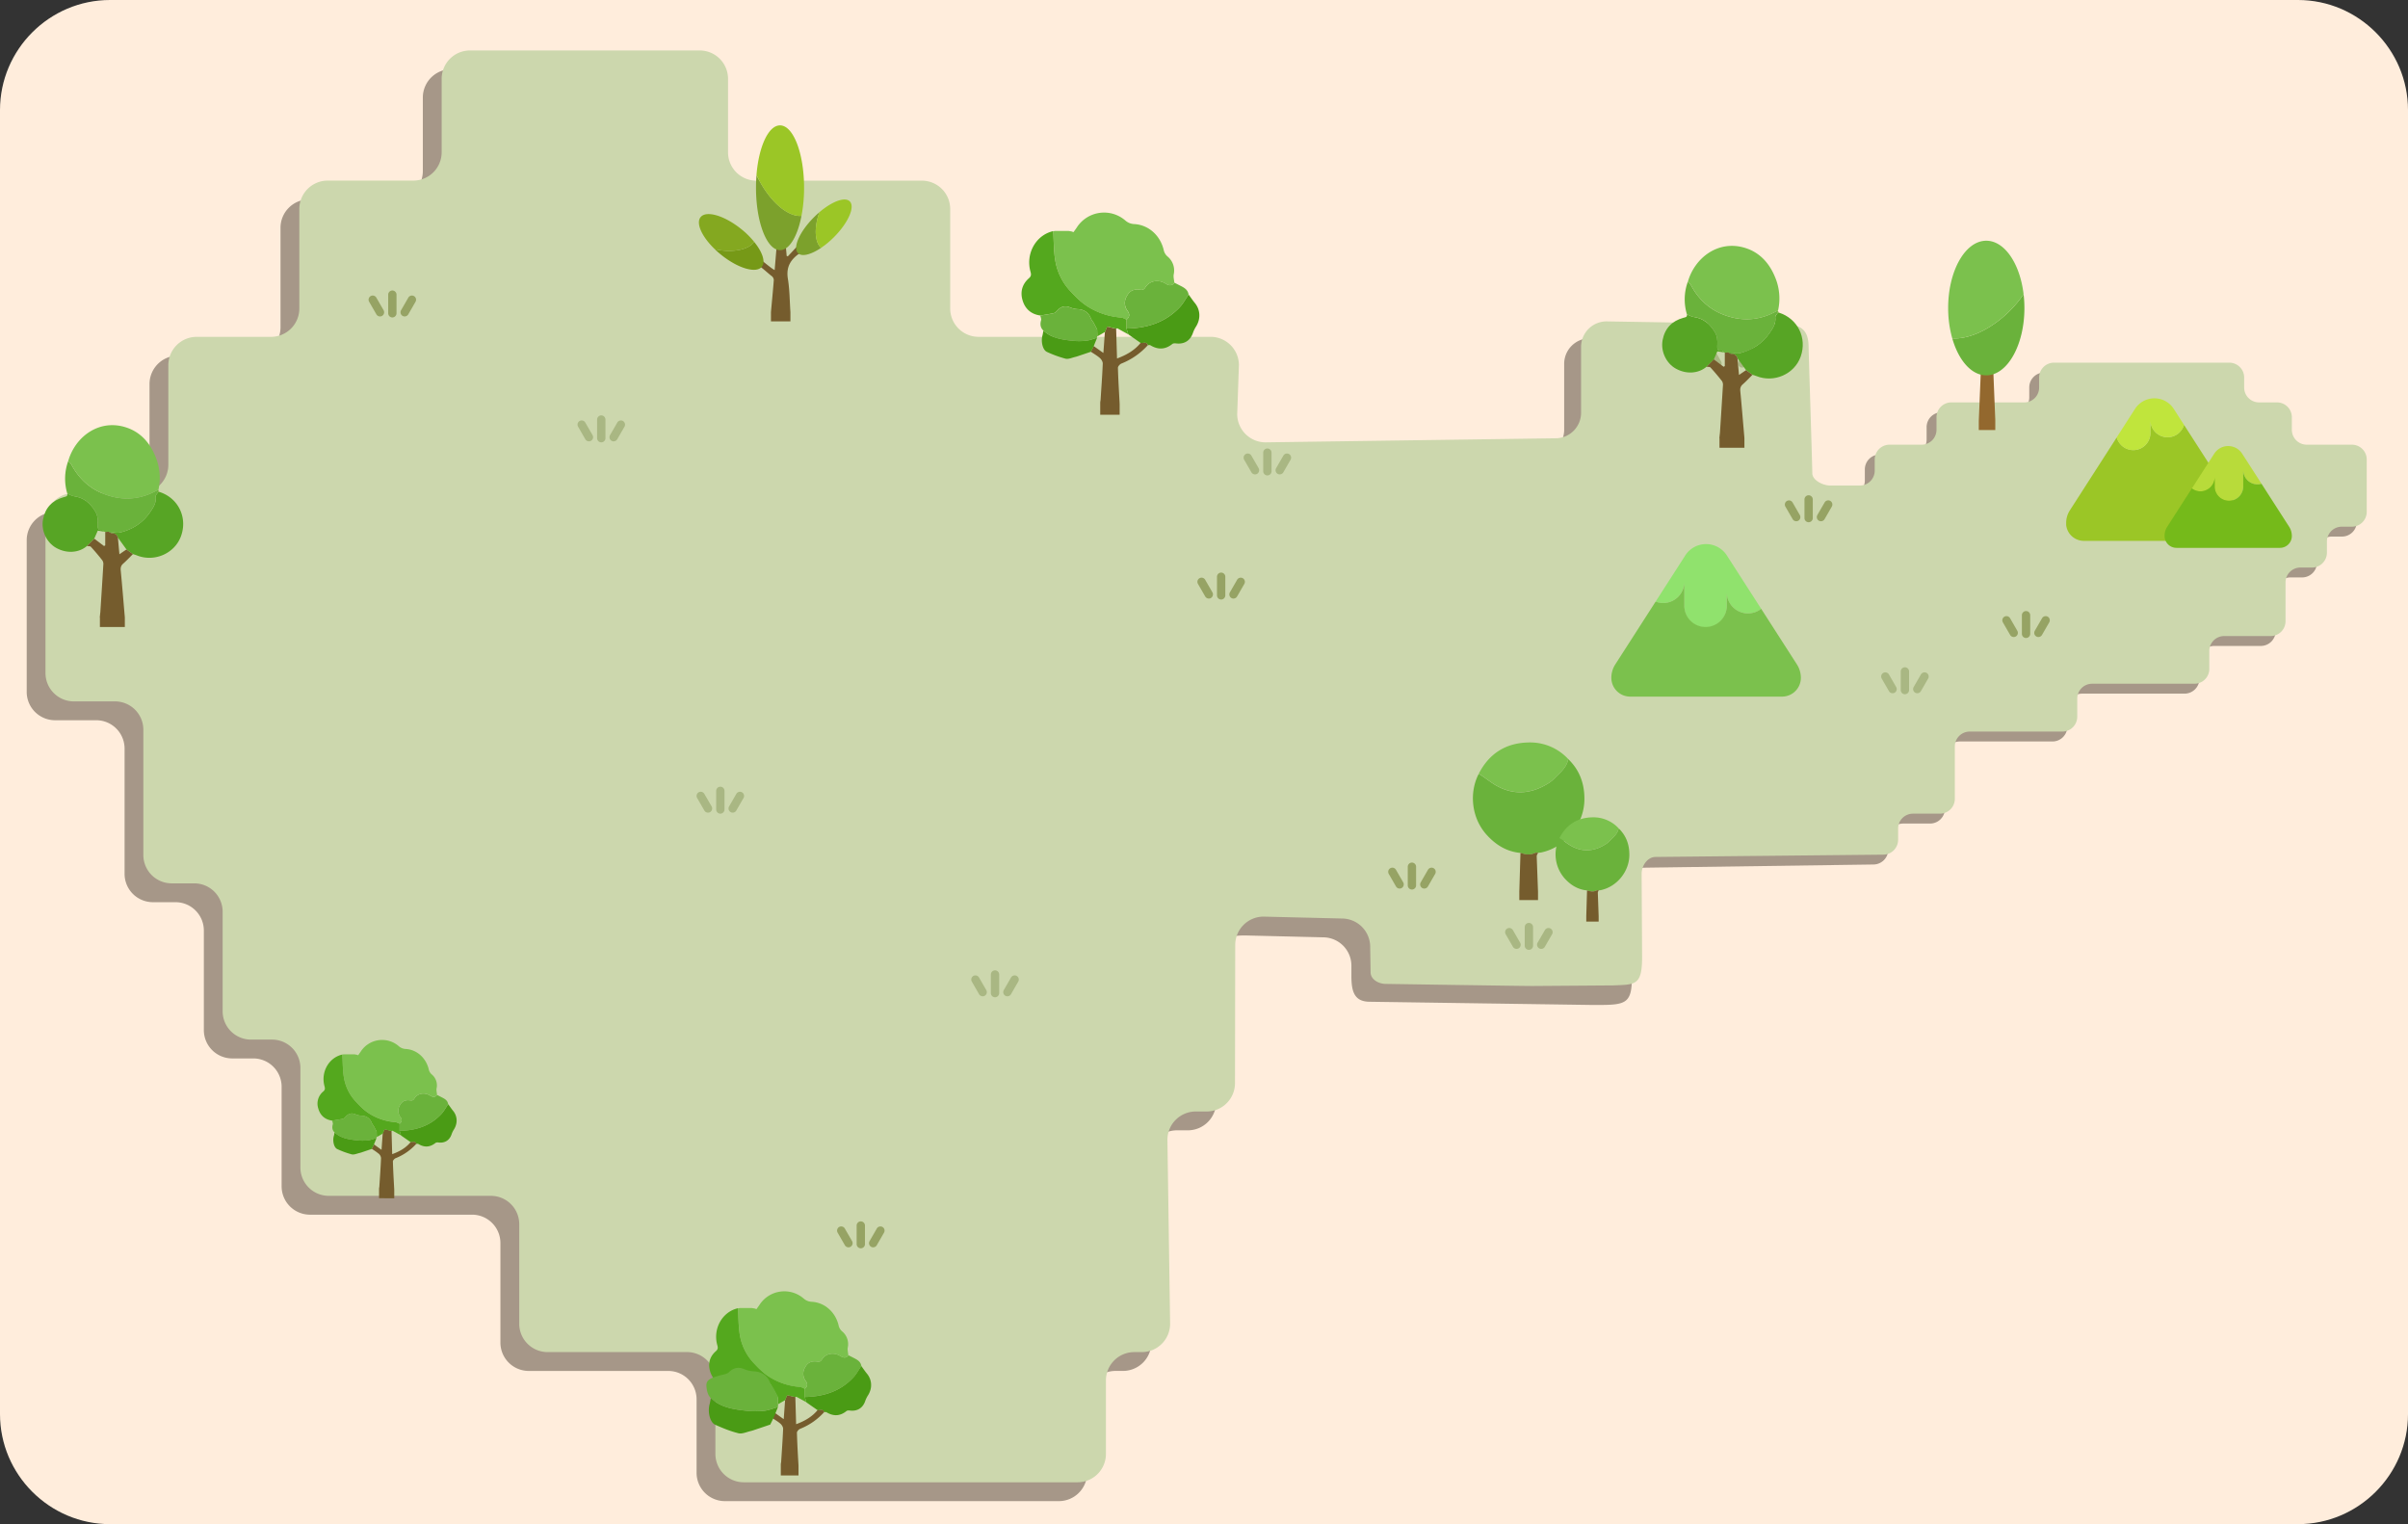 <svg xmlns="http://www.w3.org/2000/svg" viewBox="0 0 2547.99 1612.52"><rect x="0" y="0" width="2547.99" height="1612.52" fill="#333333" stroke="none"/><defs><style>.cls-1{fill:#ffeddc;}.cls-2{opacity:0.39;}.cls-3{fill:#190f03;}.cls-4{fill:#ccd7ad;}.cls-5{fill:#6ab23b;}.cls-6{fill:#7bc14d;}.cls-7{fill:#755c2d;}.cls-8{fill:#7ca12c;}.cls-9{fill:#9bc626;}.cls-10{fill:#769917;}.cls-11{fill:#84a820;}.cls-12{fill:#93682e;}.cls-13{fill:#4a9b15;}.cls-14{fill:#728b30;}.cls-15{fill:#54a81e;}.cls-16{fill:#c0e53c;}.cls-17{fill:#b8db3a;}.cls-18{fill:#75ba1a;}.cls-19{fill:#90e26d;}.cls-20{fill:#a9b783;}.cls-21{fill:#96a364;}.cls-22{fill:#57a525;}</style></defs><g id="圖層_2" data-name="圖層 2"><g id="圖層_1-2" data-name="圖層 1"><path class="cls-1" d="M2431.57,1612.52H116.42c-64,0-116.42-52.38-116.42-116.41V116.42C0,52.38,52.38,0,116.42,0H2431.57c64,0,116.42,52.38,116.42,116.42V1496.11C2548,1560.12,2495.61,1612.52,2431.57,1612.52Z"/><g class="cls-2"><path class="cls-3" d="M2493.88,496.6a15.72,15.72,0,0,0-15.68-15.68h-47.87a15.74,15.74,0,0,1-15.69-15.69V451.87A15.73,15.73,0,0,0,2399,436.18h-19.1a15.72,15.72,0,0,1-15.68-15.68V409.83a15.73,15.73,0,0,0-15.69-15.68H2162.92a15.73,15.73,0,0,0-15.69,15.68V420.5a15.73,15.73,0,0,1-15.68,15.68H2054.3a15.74,15.74,0,0,0-15.69,15.69v13.36a15.73,15.73,0,0,1-15.68,15.69h-34a15.72,15.72,0,0,0-15.68,15.68v11.85a15.73,15.73,0,0,1-15.69,15.68h-41.17c-8.63,0-10.1-144-10.1-151.89s-8.31-14.3-16.94-14.3H1682a27,27,0,0,0-26.89,26.88v69.91a27,27,0,0,1-26.88,26.89l-309.12,6.32a30,30,0,0,1-29.88-29.88l1.82-51.89a30,30,0,0,0-29.88-29.87H1015.4a30,30,0,0,1-29.88-29.87V240.87A30,30,0,0,0,955.65,211H780.32a30,30,0,0,1-29.87-29.88v-78a30,30,0,0,0-29.88-29.88H477.3a30,30,0,0,0-29.88,29.88v78A30,30,0,0,1,417.55,211H326.7a30,30,0,0,0-29.88,29.87V346.43A30,30,0,0,1,267,376.3h-78.9a30,30,0,0,0-29.88,29.87V511.73A30,30,0,0,1,128.3,541.6H58.13a30,30,0,0,0-29.87,29.88V732.1A30,30,0,0,0,58.13,762h43.81a30,30,0,0,1,29.88,29.87V924.63a30,30,0,0,0,29.87,29.87h24.13a30,30,0,0,1,29.88,29.87v105.56a30,30,0,0,0,29.87,29.87h22.54A30,30,0,0,1,298,1149.68v105.55a30,30,0,0,0,29.87,29.88H499.64A30,30,0,0,1,529.51,1315v105.56a30,30,0,0,0,29.87,29.87H707.2a30,30,0,0,1,29.87,29.88v78A30,30,0,0,0,767,1588.17h353.47a30,30,0,0,0,29.88-29.88v-78a30,30,0,0,1,29.87-29.88h8.17a30,30,0,0,0,29.87-29.87l-2.85-194.81a30,30,0,0,1,29.88-29.87H1257a30,30,0,0,0,29.87-29.88l.16-155.65c0-16.43,13.53-20.65,30-20.65l83.07,2a30,30,0,0,1,29.87,29.87v11.07c0,16.43,3.07,27.22,19.5,27.22l236.68,3.41c36.52,0,41.92,0,40.37-39.35l-1.93-90.18A15.74,15.74,0,0,1,1740.23,918l242.08-3.38A15.73,15.73,0,0,0,1998,899v-12a15.73,15.73,0,0,1,15.68-15.69h28.65A15.73,15.73,0,0,0,2058,855.57V800.15a15.72,15.72,0,0,1,15.68-15.68h98.15a15.73,15.73,0,0,0,15.68-15.68V749.53a15.73,15.73,0,0,1,15.69-15.68H2311.6a15.73,15.73,0,0,0,15.68-15.69V699.08A15.73,15.73,0,0,1,2343,683.4h49.28a15.73,15.73,0,0,0,15.68-15.69V626.58a15.73,15.73,0,0,1,15.69-15.68H2436a15.73,15.73,0,0,0,15.68-15.68V583.37a15.73,15.73,0,0,1,15.68-15.69h10.77A15.73,15.73,0,0,0,2493.85,552V496.6Z"/></g><path class="cls-4" d="M2504.34,486.14a15.73,15.73,0,0,0-15.69-15.68h-47.87a15.73,15.73,0,0,1-15.68-15.68V441.41a15.72,15.72,0,0,0-15.68-15.68h-19.1A15.74,15.74,0,0,1,2374.63,410V399.38A15.73,15.73,0,0,0,2359,383.69H2173.37a15.73,15.73,0,0,0-15.68,15.69V410A15.74,15.74,0,0,1,2142,425.73h-77.25a15.72,15.72,0,0,0-15.68,15.68v13.37a15.73,15.73,0,0,1-15.69,15.68h-34a15.72,15.72,0,0,0-15.68,15.68V498A15.74,15.74,0,0,1,1968,513.68h-32c-7.73-.3-18.31-5.81-18.35-13,0-8.88-3.9-128.36-3.9-134.51-.38-16.85-7.77-23-25.84-23l-188-3.15A27,27,0,0,0,1673,366.9v69.9a27,27,0,0,1-26.89,26.89L1339,468a30,30,0,0,1-29.87-29.87l1.81-51.89a30,30,0,0,0-29.87-29.88H1035.31a30,30,0,0,1-29.87-29.87V221a30,30,0,0,0-29.87-29.87H800.24a30,30,0,0,1-29.88-29.87v-78a30,30,0,0,0-29.87-29.87H497.21A30,30,0,0,0,467.34,83.2v78a30,30,0,0,1-29.87,29.87H346.61A30,30,0,0,0,316.74,221V326.51a30,30,0,0,1-29.87,29.87H208a30,30,0,0,0-29.87,29.88V491.81a30,30,0,0,1-29.88,29.88H78a30,30,0,0,0-29.87,29.87V712.19A30,30,0,0,0,78,742.06h43.82a30,30,0,0,1,29.87,29.88V904.71a30,30,0,0,0,29.88,29.87h24.13a30,30,0,0,1,29.88,29.88V1070a30,30,0,0,0,29.87,29.88H288a30,30,0,0,1,29.87,29.87v105.56a30,30,0,0,0,29.88,29.87H519.55a30,30,0,0,1,29.88,29.88v105.55a30,30,0,0,0,29.87,29.88H727.11A30,30,0,0,1,757,1460.37v78a30,30,0,0,0,29.87,29.87h353.48a30,30,0,0,0,29.87-29.87v-78a30,30,0,0,1,29.88-29.87h8.16a30,30,0,0,0,29.88-29.88l-2.85-194.8a30,30,0,0,1,29.87-29.88h11.75a30,30,0,0,0,29.88-29.87l.24-146.43a30,30,0,0,1,29.88-29.87l83.07,2a30,30,0,0,1,29.87,29.88l.43,27.23c.21,7.5,8.68,12.21,16.45,12.07,0,0,142.88,2.21,154.62,2.21l85.85-.63c24-1,30.89.35,30.34-33.58l-.48-84.46c0-8.63,6.2-17.86,14.82-17.86l240.89-2.43a15.73,15.73,0,0,0,15.69-15.68v-12a15.72,15.72,0,0,1,15.68-15.68h28.65a15.73,15.73,0,0,0,15.68-15.69V789.7A15.74,15.74,0,0,1,2084.15,774h98.14A15.73,15.73,0,0,0,2198,758.33V739.07a15.73,15.73,0,0,1,15.68-15.68h108.4a15.73,15.73,0,0,0,15.68-15.68V688.62a15.73,15.73,0,0,1,15.68-15.68h49.29a15.73,15.73,0,0,0,15.68-15.68V616.13a15.73,15.73,0,0,1,15.68-15.69h12.41a15.73,15.73,0,0,0,15.69-15.68V572.91a15.72,15.72,0,0,1,15.68-15.68h10.77a15.73,15.73,0,0,0,15.68-15.69v-55.4Z"/><g id="植被"><path class="cls-5" d="M1659.39,803.1c12.17,11.71,17.31,26.23,17.13,42.86-.28,26.49-20.1,50.65-46,56a26.56,26.56,0,0,1-3,.29c-1.12,0-2.44-.33-3.34.13-5.18,2.64-10.25,1.73-15.35,0-14.3-1.3-25.66-8.26-35.19-18.54-17.18-18.52-19-45.74-9-65a27.84,27.84,0,0,1,2.57,1.41c6.09,4.06,11.82,8.81,18.3,12.12,18.6,9.54,36.68,6.86,53.73-4.15,4.11-2.63,7.34-6.63,10.94-10C1654.62,813.91,1658.29,809.28,1659.39,803.1Z"/><path class="cls-6" d="M1659.39,803.1c-1.1,6.2-4.77,10.81-9.18,15-3.6,3.41-6.83,7.4-10.94,10-17.07,11-35.15,13.69-53.73,4.15-6.48-3.31-12.21-8.06-18.3-12.12a27.84,27.84,0,0,0-2.57-1.41c10.92-21.42,28.58-32.66,52.43-33.19A54.79,54.79,0,0,1,1659.39,803.1Z"/><path class="cls-7" d="M1627.43,943.38v8.87h-19.79V943.4q.61-20.55,1.23-41.1c5.12,1.8,10.19,2.68,15.35.07.9-.46,2.22-.11,3.34-.13-.53,1.18-1.56,2.39-1.52,3.58C1626.42,918.34,1627,930.86,1627.43,943.38Z"/><path class="cls-5" d="M1712.75,876.36c8.06,7.76,11.44,17.35,11.33,28.36-.18,17.53-13.31,33.52-30.4,37.06a14.42,14.42,0,0,1-2,.17c-.75,0-1.62-.22-2.22.09-3.42,1.74-6.78,1.14-10.17,0-9.46-.86-17-5.47-23.28-12.26a38.49,38.49,0,0,1-6-43,18.21,18.21,0,0,1,1.69.92c4,2.7,7.83,5.84,12.11,8,12.3,6.3,24.27,4.54,35.56-2.75,2.73-1.76,4.86-4.39,7.25-6.63C1709.58,883.5,1712,880.45,1712.75,876.36Z"/><path class="cls-6" d="M1712.75,876.36c-.73,4.09-3.17,7.16-6.09,9.91-2.39,2.24-4.52,4.9-7.25,6.63-11.29,7.29-23.26,9.05-35.56,2.75-4.28-2.2-8.09-5.34-12.11-8-.52-.35-1.14-.62-1.69-.92,7.23-14.17,18.92-21.62,34.71-22A36.31,36.31,0,0,1,1712.75,876.36Z"/><path class="cls-7" d="M1691.59,969.19v5.86H1678.5v-5.84c.26-9.07.55-18.12.81-27.19,3.39,1.18,6.75,1.78,10.17,0,.6-.31,1.47-.06,2.22-.09-.35.79-1,1.59-1,2.38C1690.93,952.61,1691.28,960.89,1691.59,969.19Z"/><path class="cls-7" d="M836.37,330.22V340H815.78v-9.73c1-11.32,2.15-22.63,3-34a5.73,5.73,0,0,0-2.34-4.3c-2.34-1.61-11-9.65-13.65-10.86.35-2.36-.35-5.35,0-7.68,3.07,1.39,13.06,10.53,16.91,12.3.59-7.28,2-23.56,2.52-30.36,3.66-.62,4.44-7.1,8.12-7.72,0,2.56,2,20.43,2,23,.44.19.84.4,1.27.59l9.83-10.53c-1,5,4.25,5.16,6.18,7.87-2.66-1.15-4.4-.1-6.58,1.7-8,6.58-11.1,14.21-9.32,24.88C835.59,306.62,835.56,318.5,836.37,330.22Z"/><path class="cls-8" d="M809.63,201.3c12.47,18.33,27.33,28.14,38.45,27.09-4.19,21.5-12.76,36.28-22.68,36.28-14,0-25.45-29.56-25.45-66,0-4.65.19-9.19.54-13.54A111.52,111.52,0,0,0,809.63,201.3Z"/><path class="cls-9" d="M809.63,201.3a116.23,116.23,0,0,1-9.17-16.2c2.42-30,12.63-52.46,24.91-52.46,14.06,0,25.45,29.56,25.45,66a156.21,156.21,0,0,1-2.74,29.75C836.93,229.47,822.1,219.63,809.63,201.3Z"/><path class="cls-8" d="M864.15,235c-2.41,12.8-.35,23,4.71,27.2-10.67,7.18-20.35,9.75-24.46,5.64-5.83-5.83,1.69-22.81,16.82-37.94,1.94-1.94,3.9-3.74,5.86-5.4A68.36,68.36,0,0,0,864.15,235Z"/><path class="cls-9" d="M864.15,235a69.69,69.69,0,0,1,2.93-10.53c13.44-11.42,27-16.53,32.09-11.42,5.83,5.83-1.69,22.81-16.82,37.94a91.91,91.91,0,0,1-13.49,11.21C863.8,258,861.74,247.8,864.15,235Z"/><path class="cls-10" d="M768.3,265.34c14.32.7,25.47-3.19,29.69-9.48,8.76,10.75,12.33,21.15,8.12,26.36-6,7.39-25.35,1.67-43.24-12.82-2.29-1.85-4.44-3.73-6.43-5.67A67.75,67.75,0,0,0,768.3,265.34Z"/><path class="cls-11" d="M768.3,265.34a69.7,69.7,0,0,1-11.86-1.61c-13.67-13.17-20.34-27.49-15.1-34,6-7.39,25.34-1.66,43.24,12.82A89.75,89.75,0,0,1,798,255.86C793.77,262.15,782.62,266.07,768.3,265.34Z"/><path class="cls-12" d="M2111.29,444.48V455h-17.47v-9.62q1-25.68,2.12-51.32c4.44,0,8.87,0,13.31,0Q2110.26,419.22,2111.29,444.48Z"/><path class="cls-5" d="M2126.71,328.77c-19.77,19.78-43.32,30.36-60.95,29.21,6.64,23.19,20.24,39.13,36,39.13,22.28,0,40.34-31.9,40.34-71.22a124.2,124.2,0,0,0-.86-14.62A122.47,122.47,0,0,1,2126.71,328.77Z"/><path class="cls-6" d="M2126.71,328.77a122.47,122.47,0,0,0,14.52-17.5c-3.82-32.33-20.05-56.59-39.48-56.59-22.28,0-40.34,31.89-40.34,71.21a117.27,117.27,0,0,0,4.35,32.09C2083.39,359.16,2106.93,348.55,2126.71,328.77Z"/><path class="cls-5" d="M422.86,1196.38c0-2.5,0-5,0-7.49,2.67-2.1,2.77-4.43.84-7.13a10.76,10.76,0,0,1-.88-11.79c2.44-4.84,5.82-6.52,11.25-5.79,2,.28,3.09.09,4.35-1.91,3.53-5.62,10.79-6.79,16.53-3.26,2.5,1.53,5.26,2.63,7.51-.61l4.73,2.4c3.22,1.64,6.46,3.28,7,7.44-2.38,3.47-4.36,7.32-7.22,10.37C455.14,1191.35,439.85,1196.09,422.86,1196.38Z"/><path class="cls-13" d="M422.86,1196.38c17-.29,32.28-5,44.2-17.79,2.84-3,4.82-6.9,7.22-10.37,1.7,2.31,3.3,4.73,5.13,7,4.62,5.57,5,13.15,1,19.58a24.5,24.5,0,0,0-2.55,5.22c-2.19,6.41-7.15,9.54-13.94,8.72a4.59,4.59,0,0,0-3.07.42c-5.89,4.76-11.93,5-18.3,1.08-.48-.3-1.3,0-2,0-1.17-3.28-3.93-1.42-6-1.82l-10.2-7.11C423.84,1199.58,423.34,1198,422.86,1196.38Z"/><path class="cls-7" d="M434.55,1208.28c2.06.4,4.81-1.45,6,1.83a58.73,58.73,0,0,1-21.87,15.23c-1.3.5-3,2.35-2.94,3.55.27,9.95.9,19.88,1.43,29.82v9H401.09v-9c0-.44,0-.86,0-1.31.11-.69.21-1.38.32-2.06.63-10,1.38-20,1.78-30a6.87,6.87,0,0,0-2.31-4.6,67.14,67.14,0,0,0-7.51-5.26l2.34-4.71,8,5.72c.46-6.35.86-11.86,1.26-17.35.61-1.49,1.22-3,1.81-4.48,2.29.55,4.59,1.09,6.88,1.62h.35l.36.06h-.08l.71,24.73C423.09,1218.17,429.54,1214.36,434.55,1208.28Z"/><path class="cls-5" d="M351.48,1185.61c3.78-.65,7.63-1.13,11.35-2,1.18-.29,2.15-1.64,3.14-2.58,3-2.93,6.22-3.81,10.24-2.07a18.46,18.46,0,0,0,6.35,1.43,11.39,11.39,0,0,1,10.81,7.64,25.06,25.06,0,0,0,2.15,3.43c1.05,1.89,2,3.82,3,5.74,0,1.91,0,3.85,0,5.76,0,.36-.07.74-.09,1.09-3,.84-6,2.11-9,2.44a52.34,52.34,0,0,1-11.67,0c-8.52-1-17.08-2.08-23.75-8.39-2.46-2.41-2.81-5.21-1.89-8.49C352.47,1188.41,351.73,1186.94,351.48,1185.61Z"/><path class="cls-13" d="M354,1198.06c6.67,6.29,15.23,7.43,23.75,8.39a52.34,52.34,0,0,0,11.67,0c3.07-.33,6-1.58,9-2.44-.92,2.29-1.85,4.57-2.75,6.86-.78,1.58-1.56,3.13-2.34,4.71l-8.47,2.86c-1.54.5-3.05,1.09-4.61,1.45-2.65.61-5.57,2-8,1.43a94.28,94.28,0,0,1-15.37-5.61c-3.49-1.56-5.09-8.48-3.72-13.57C353.62,1200.8,353.79,1199.43,354,1198.06Z"/><path class="cls-6" d="M462,1151.35a15,15,0,0,0-5.15-14.63,9.7,9.7,0,0,1-3.07-4.93c-2.69-12.21-12.41-21.24-24.44-22a11.75,11.75,0,0,1-7.44-3,26.89,26.89,0,0,0-40.28,5.91c-.84,1.26-1.76,2.48-2.64,3.73l-1.6-.57-2.51-.42-11.08,0-1.62.25c.53,8.18.38,16.47,1.75,24.52a49,49,0,0,0,12.59,25.3c4.25,4.56,8.82,9.13,14,12.47a60.23,60.23,0,0,0,27.78,9.21c1.56.13,3.05,1.1,4.57,1.66,2.67-2.1,2.77-4.43.84-7.13a10.76,10.76,0,0,1-.88-11.79c2.43-4.84,5.82-6.52,11.25-5.79,2,.28,3.09.09,4.35-1.91,3.53-5.62,10.79-6.79,16.53-3.26,2.5,1.53,5.26,2.63,7.51-.61C462.27,1156,461.53,1153.56,462,1151.35Z"/><path class="cls-14" d="M398.67,1202.92l-.1,0c0-1.91-.05-3.85-.05-5.76C398.59,1199.05,398.63,1201,398.67,1202.92Z"/><path class="cls-15" d="M424.35,1201.17c-.51-1.59-1-3.19-1.52-4.79,0-2.5,0-5,.05-7.49-1.52-.56-3-1.53-4.57-1.66a60.15,60.15,0,0,1-27.78-9.21c-5.21-3.32-9.78-7.89-14-12.47a49,49,0,0,1-12.59-25.32c-1.37-8-1.22-16.34-1.75-24.52-14.32,3.21-23,18.69-18.78,33.67.63,2.25.65,3.63-1.32,5.38a16.56,16.56,0,0,0-5.37,17.85c2.06,7.39,7,11.91,14.81,13,3.78-.65,7.63-1.13,11.36-2,1.17-.29,2.14-1.64,3.13-2.59,3-2.92,6.22-3.8,10.24-2.06a18.69,18.69,0,0,0,6.35,1.43,11.39,11.39,0,0,1,10.81,7.64,25.06,25.06,0,0,0,2.15,3.43c1,1.89,2,3.82,3,5.74,0,1.93.1,3.87.14,5.78,2.13-1.22,4.23-2.46,6.35-3.68.61-1.49,1.22-3,1.81-4.48h0l6.88,1.62.74.06a.12.12,0,0,1-.07,0c.28-.08.57-.17.84-.27Q419.78,1198.67,424.35,1201.17Z"/><path class="cls-5" d="M1192,347.6c0-3.2,0-6.39.06-9.56,3.41-2.69,3.54-5.68,1.07-9.11a13.77,13.77,0,0,1-1.13-15.08c3.12-6.18,7.45-8.33,14.38-7.39,2.55.35,4,.11,5.56-2.45,4.52-7.17,13.79-8.68,21.13-4.16,3.19,2,6.71,3.36,9.59-.78l6,3.06c4.11,2.1,8.25,4.19,9,9.52-3,4.43-5.56,9.35-9.22,13.24C1233.24,341.18,1213.71,347.23,1192,347.6Z"/><path class="cls-13" d="M1192,347.6c21.74-.37,41.25-6.42,56.49-22.73,3.63-3.9,6.16-8.82,9.22-13.25,2.18,2.95,4.22,6.05,6.56,8.89,5.91,7.13,6.42,16.8,1.29,25a31.22,31.22,0,0,0-3.26,6.67c-2.79,8.19-9.13,12.2-17.81,11.15-1.29-.16-3-.19-3.93.54-7.52,6.07-15.23,6.34-23.38,1.37-.61-.38-1.66-.06-2.52-.06-1.51-4.19-5-1.82-7.69-2.33l-13-9.09C1193.26,351.69,1192.61,349.64,1192,347.6Z"/><path class="cls-7" d="M1206.93,362.81c2.64.51,6.16-1.85,7.69,2.34a75,75,0,0,1-27.95,19.46c-1.66.64-3.79,3-3.76,4.54.35,12.71,1.16,25.39,1.83,38.11v11.52h-20.56V427.34c0-.57,0-1.11,0-1.67.13-.89.26-1.77.4-2.63.8-12.77,1.77-25.53,2.28-38.32.08-2-1.42-4.49-3-5.89-2.88-2.58-6.35-4.52-9.6-6.72l3-6c3.11,2.23,6.26,4.46,10.26,7.31.59-8.11,1.1-15.16,1.61-22.17.78-1.91,1.56-3.82,2.31-5.72l8.79,2.07h.46l.46.08h-.11c.29,10.23.59,20.47.91,31.6C1192.29,375.44,1200.54,370.58,1206.93,362.81Z"/><path class="cls-5" d="M1100.78,333.84c4.84-.83,9.76-1.45,14.52-2.6,1.5-.38,2.74-2.1,4-3.31,3.82-3.73,8-4.86,13.09-2.63a23.93,23.93,0,0,0,8.11,1.82c6.56.27,11.48,3.63,13.82,9.76.59,1.59,1.88,2.88,2.74,4.38,1.34,2.42,2.58,4.89,3.87,7.34,0,2.44,0,4.91,0,7.36,0,.46-.08.94-.11,1.4-3.84,1.07-7.63,2.69-11.55,3.11a67.06,67.06,0,0,1-14.92,0c-10.88-1.24-21.82-2.66-30.34-10.72-3.14-3.09-3.6-6.67-2.42-10.86C1102.05,337.42,1101.11,335.54,1100.78,333.84Z"/><path class="cls-13" d="M1104.06,349.78c8.52,8,19.46,9.48,30.34,10.72a67.06,67.06,0,0,0,14.92,0c3.92-.42,7.71-2,11.55-3.11-1.18,2.93-2.36,5.83-3.52,8.76-1,2-2,4-3,6l-10.83,3.65c-2,.65-3.9,1.4-5.89,1.86-3.38.78-7.12,2.58-10.18,1.82a119.77,119.77,0,0,1-19.65-7.17c-4.46-2-6.5-10.83-4.75-17.33C1103.52,353.25,1103.74,351.5,1104.06,349.78Z"/><path class="cls-6" d="M1242,290.07a19.18,19.18,0,0,0-6.58-18.71,12.31,12.31,0,0,1-3.92-6.29c-3.44-15.61-15.86-27.14-31.23-28a15,15,0,0,1-9.51-3.79,34.35,34.35,0,0,0-51.47,7.55c-1.07,1.61-2.25,3.17-3.38,4.76-.67-.25-1.37-.49-2.05-.73l-3.19-.54-14.17,0-2.06.32c.67,10.45.48,21,2.23,31.33a62.54,62.54,0,0,0,16.09,32.33c5.43,5.83,11.26,11.67,17.93,15.94a77,77,0,0,0,35.5,11.77c2,.16,3.89,1.4,5.83,2.12,3.41-2.69,3.55-5.67,1.07-9.11a13.76,13.76,0,0,1-1.12-15.07c3.11-6.19,7.44-8.33,14.37-7.39,2.56.35,4,.1,5.57-2.45,4.51-7.18,13.78-8.68,21.12-4.17,3.2,2,6.72,3.36,9.59-.78C1242.35,296.06,1241.41,292.91,1242,290.07Z"/><path class="cls-14" d="M1161.09,356l-.14,0c0-2.44,0-4.92,0-7.36C1161,351,1161,353.49,1161.09,356Z"/><path class="cls-15" d="M1193.9,353.73,1192,347.6c0-3.2,0-6.39,0-9.56-1.94-.73-3.84-2-5.83-2.13a76.81,76.81,0,0,1-35.5-11.77c-6.67-4.24-12.5-10.08-17.93-15.93a62.56,62.56,0,0,1-16.09-32.36c-1.75-10.27-1.56-20.88-2.23-31.34-18.31,4.12-29.43,23.9-24,43,.8,2.88.83,4.65-1.7,6.88-6.9,6.05-9.32,14-6.85,22.82,2.63,9.43,9,15.21,18.92,16.58,4.84-.84,9.76-1.46,14.51-2.61,1.51-.38,2.74-2.1,4-3.31,3.81-3.73,8-4.86,13.08-2.63a24.24,24.24,0,0,0,8.12,1.83c6.56.27,11.47,3.63,13.81,9.75.59,1.59,1.88,2.88,2.74,4.38,1.35,2.42,2.58,4.89,3.87,7.34.06,2.47.14,4.94.19,7.39,2.72-1.56,5.4-3.14,8.12-4.7.78-1.91,1.56-3.82,2.31-5.73h0c2.93.7,5.86,1.4,8.79,2.07l.94.08s-.06,0-.08,0c.35-.11.72-.22,1.07-.35Q1188.05,350.57,1193.9,353.73Z"/><path class="cls-5" d="M851.53,1478c0-2.91,0-5.82.05-8.71,3.11-2.45,3.23-5.16,1-8.3a12.56,12.56,0,0,1-1-13.73c2.84-5.63,6.78-7.59,13.1-6.73,2.32.32,3.6.1,5.06-2.23,4.12-6.53,12.56-7.9,19.24-3.79,2.91,1.79,6.12,3.06,8.74-.71l5.51,2.79c3.74,1.91,7.51,3.82,8.2,8.67-2.77,4-5.07,8.51-8.4,12.06C889.1,1472.11,871.31,1477.62,851.53,1478Z"/><path class="cls-13" d="M851.53,1478c19.8-.34,37.57-5.85,51.45-20.7,3.3-3.55,5.6-8,8.4-12.07,2,2.69,3.84,5.51,6,8.1,5.38,6.49,5.85,15.3,1.17,22.79a28.42,28.42,0,0,0-3,6.07c-2.54,7.46-8.32,11.11-16.23,10.15-1.17-.14-2.76-.17-3.57.49-6.85,5.54-13.88,5.78-21.29,1.25-.57-.34-1.52,0-2.3,0-1.37-3.81-4.58-1.66-7-2.13-4-2.76-7.91-5.5-11.87-8.27C852.68,1481.68,852.1,1479.82,851.53,1478Z"/><path class="cls-7" d="M865.14,1491.82c2.4.46,5.61-1.69,7,2.12a68.14,68.14,0,0,1-25.45,17.72c-1.52.59-3.45,2.75-3.43,4.14.32,11.58,1,23.13,1.67,34.71V1561H826.2v-10.43c0-.52,0-1,0-1.52.12-.81.24-1.61.37-2.4.73-11.62,1.61-23.25,2.08-34.9.07-1.78-1.3-4.09-2.7-5.36-2.62-2.35-5.77-4.11-8.73-6.12.9-1.83,1.81-3.64,2.71-5.48l9.35,6.66c.54-7.39,1-13.81,1.47-20.19.71-1.74,1.42-3.48,2.1-5.22,2.67.64,5.34,1.28,8,1.89h.41l.42.07h-.1c.27,9.33.54,18.65.83,28.78C851.8,1503.32,859.32,1498.89,865.14,1491.82Z"/><path class="cls-6" d="M897.08,1425.56a17.48,17.48,0,0,0-6-17,11.3,11.3,0,0,1-3.58-5.73c-3.13-14.22-14.44-24.72-28.44-25.55a13.68,13.68,0,0,1-8.66-3.45,31.27,31.27,0,0,0-46.87,6.88c-1,1.46-2.06,2.88-3.08,4.33l-1.86-.66-2.92-.49c-4.3,0-8.59,0-12.89,0l-1.89.3c.61,9.52.44,19.16,2,28.53a57,57,0,0,0,14.66,29.45c4.95,5.31,10.26,10.62,16.33,14.51a70,70,0,0,0,32.33,10.72c1.81.15,3.55,1.27,5.31,1.93,3.11-2.44,3.23-5.16,1-8.29a12.54,12.54,0,0,1-1-13.73c2.84-5.63,6.78-7.59,13.09-6.73,2.33.31,3.6.09,5.07-2.23,4.11-6.54,12.56-7.91,19.24-3.79,2.91,1.78,6.12,3,8.73-.71C897.4,1431,896.54,1428.13,897.08,1425.56Z"/><path class="cls-14" d="M823.39,1485.57l-.12,0c0-2.23,0-4.48,0-6.71C823.29,1481.07,823.34,1483.32,823.39,1485.57Z"/><path class="cls-15" d="M853.27,1483.54q-.87-2.79-1.76-5.58c0-2.91,0-5.82,0-8.71-1.76-.66-3.5-1.79-5.31-1.93a70.07,70.07,0,0,1-32.33-10.72c-6.07-3.87-11.38-9.18-16.33-14.52a56.91,56.91,0,0,1-14.66-29.46c-1.59-9.35-1.42-19-2-28.54-16.67,3.74-26.8,21.76-21.85,39.18.73,2.62.75,4.24-1.55,6.27-6.29,5.5-8.49,12.72-6.24,20.78,2.4,8.59,8.18,13.85,17.23,15.1,4.41-.76,8.89-1.32,13.22-2.38,1.37-.34,2.5-1.91,3.65-3,3.47-3.4,7.24-4.43,11.91-2.4a21.78,21.78,0,0,0,7.4,1.67c6,.24,10.45,3.3,12.58,8.88.53,1.45,1.71,2.62,2.49,4,1.23,2.2,2.35,4.46,3.53,6.68.05,2.26.12,4.51.17,6.73,2.47-1.42,4.92-2.86,7.39-4.28.71-1.74,1.42-3.47,2.1-5.21h0c2.67.63,5.34,1.27,8,1.88l.85.08a.09.09,0,0,1-.07,0c.32-.1.66-.19,1-.32C846.2,1479.65,849.72,1481.61,853.27,1483.54Z"/><path class="cls-5" d="M749.43,1460.44a15.71,15.71,0,0,1,5.48-3.11,75.49,75.49,0,0,1,10.35-3c1.89-.47,4.36-1,5.9-2.47,4.75-4.68,10-6.07,16.37-3.31a29.51,29.51,0,0,0,10.16,2.28c8.2.34,14.34,4.55,17.25,12.19.76,2,2.38,3.6,3.43,5.48,1.69,3,3.23,6.12,4.85,9.18,0,3.08,0,6.14.07,9.23,0,.58-.1,1.17-.12,1.76-4.8,1.34-9.55,3.35-14.44,3.89a85.51,85.51,0,0,1-18.65.05c-13.61-1.54-27.27-3.33-37.94-13.39-3-2.82-4.16-7.64-4.57-11.58C747.17,1464.16,747.84,1462,749.43,1460.44Z"/><path class="cls-13" d="M752.12,1479.21c10.65,10.06,24.33,11.87,37.93,13.39a85.5,85.5,0,0,0,18.65,0c4.9-.54,9.65-2.55,14.44-3.89q-2.21,5.46-4.4,10.94c-1.25,2.52-2.47,5-3.72,7.54-4.51,1.51-9,3.06-13.56,4.57-2.45.81-4.87,1.74-7.37,2.33-4.23,1-8.88,3.2-12.72,2.27-8.42-2.08-16.6-5.43-24.58-9-5.58-2.48-8.15-13.54-5.94-21.69C751.43,1483.57,751.7,1481.36,752.12,1479.21Z"/><path class="cls-9" d="M2371.63,545a23.46,23.46,0,0,0-2.47-5.06L2311,449.51a18.2,18.2,0,0,1-17.41,13.11h0a18.18,18.18,0,0,1-18.14-18.13v13.58a18.17,18.17,0,0,1-18.13,18.13h0a18.19,18.19,0,0,1-17.51-13.46L2190.15,540a24.37,24.37,0,0,0-3.86,13.3v.08a4.58,4.58,0,0,0,0,.53c0,.41,0,.81,0,1.21a2.85,2.85,0,0,1,0,.41,18.83,18.83,0,0,0,18.71,16.69h149.61a18.89,18.89,0,0,0,18.84-18.85A18.22,18.22,0,0,0,2371.63,545Z"/><path class="cls-16" d="M2300.14,432.61a24.36,24.36,0,0,0-41,0l-19.38,30.13a18.21,18.21,0,0,0,17.52,13.46h0a18.17,18.17,0,0,0,18.13-18.13V444.49a18.18,18.18,0,0,0,18.14,18.13h0A18.21,18.21,0,0,0,2311,449.51Z"/><path class="cls-17" d="M2373.6,481.68l-1.11-1.72a17.56,17.56,0,0,0-29.06-.68c-.15.23-.31.45-.47.68l-23.67,36.83a15,15,0,0,0,9.07,3.08h0a15.14,15.14,0,0,0,15.09-15.1v10a15.13,15.13,0,0,0,15.09,15.09h0a15.14,15.14,0,0,0,15.1-15.09V497.36a15.13,15.13,0,0,0,15.09,15.09h0a15.24,15.24,0,0,0,4.29-.63Z"/><path class="cls-18" d="M2425.07,567c0-.14,0-.28,0-.42,0-.31,0-.65-.07-1a17.48,17.48,0,0,0-2.69-8.16L2393,511.82a15.08,15.08,0,0,1-4.29.63h0a15.13,15.13,0,0,1-15.09-15.09v17.36a15.13,15.13,0,0,1-15.09,15.09h0a15.13,15.13,0,0,1-15.09-15.09v-10a15.14,15.14,0,0,1-15.1,15.1h0a15,15,0,0,1-9.06-3.08l-26.11,40.61a17.18,17.18,0,0,0-2.69,8.15c0,.33-.07.65-.07,1,0,.14,0,.28,0,.42V567a13.93,13.93,0,0,0,.12,1.72A12.59,12.59,0,0,0,2303,579.62h109.52a12.57,12.57,0,0,0,12.45-10.86,13.92,13.92,0,0,0,.13-1.72S2425.07,567,2425.07,567Z"/><path class="cls-19" d="M1827.23,587.62l-.08-.12a26.16,26.16,0,0,0-43.9.12l-1,1.6-30.38,47.26a22,22,0,0,0,7.92,1.47,22.51,22.51,0,0,0,22.46-22.45v25.84a22.45,22.45,0,1,0,44.9,0v-14.8a22.41,22.41,0,0,0,36.4,17.55Z"/><path class="cls-6" d="M1901.36,702.9l-37.8-58.81a22.41,22.41,0,0,1-36.39-17.55v14.8a22.46,22.46,0,0,1-44.91,0V615.5a22.4,22.4,0,0,1-30.38,21l-42.7,66.44a26.15,26.15,0,0,0-4.16,14.15h0A19.93,19.93,0,0,0,1725,737h160.64a19.92,19.92,0,0,0,19.93-19.93h0A26.34,26.34,0,0,0,1901.36,702.9Z"/><path class="cls-20" d="M636.23,468h0a4.43,4.43,0,0,1-4.41-4.41v-19.7a4.43,4.43,0,0,1,4.41-4.41h0a4.43,4.43,0,0,1,4.41,4.41v19.7A4.41,4.41,0,0,1,636.23,468Z"/><path class="cls-20" d="M625.37,466.35h0a4.42,4.42,0,0,1-6-1.61l-7.68-13.33a4.42,4.42,0,0,1,1.61-6h0a4.43,4.43,0,0,1,6,1.61L627,460.33A4.42,4.42,0,0,1,625.37,466.35Z"/><path class="cls-20" d="M647.11,466.35h0a4.42,4.42,0,0,0,6-1.61l7.69-13.33a4.43,4.43,0,0,0-1.61-6h0a4.43,4.43,0,0,0-6,1.61l-7.69,13.33A4.43,4.43,0,0,0,647.11,466.35Z"/><path class="cls-21" d="M1913.78,552.51h0a4.43,4.43,0,0,1-4.41-4.41V528.4a4.43,4.43,0,0,1,4.41-4.41h0a4.43,4.43,0,0,1,4.4,4.41v19.7A4.41,4.41,0,0,1,1913.78,552.51Z"/><path class="cls-21" d="M1902.89,550.9h0a4.43,4.43,0,0,1-6-1.62L1889.19,536a4.42,4.42,0,0,1,1.61-6h0a4.42,4.42,0,0,1,6,1.62l7.68,13.33A4.42,4.42,0,0,1,1902.89,550.9Z"/><path class="cls-21" d="M1924.63,550.9h0a4.43,4.43,0,0,0,6-1.62l7.69-13.33a4.43,4.43,0,0,0-1.61-6h0a4.42,4.42,0,0,0-6,1.62L1923,544.88A4.46,4.46,0,0,0,1924.63,550.9Z"/><path class="cls-20" d="M1341.07,503h0a4.43,4.43,0,0,1-4.41-4.4v-19.7a4.43,4.43,0,0,1,4.41-4.41h0a4.42,4.42,0,0,1,4.4,4.41v19.7A4.43,4.43,0,0,1,1341.07,503Z"/><path class="cls-20" d="M1330.18,501.33h0a4.42,4.42,0,0,1-6-1.61l-7.68-13.33a4.42,4.42,0,0,1,1.61-6h0a4.43,4.43,0,0,1,6,1.61l7.68,13.33A4.41,4.41,0,0,1,1330.18,501.33Z"/><path class="cls-20" d="M1351.92,501.33h0a4.42,4.42,0,0,0,6-1.61l7.69-13.33a4.43,4.43,0,0,0-1.61-6h0a4.43,4.43,0,0,0-6,1.61l-7.69,13.33A4.42,4.42,0,0,0,1351.92,501.33Z"/><path class="cls-21" d="M1292.14,634.3h0a4.43,4.43,0,0,1-4.4-4.4V610.2a4.43,4.43,0,0,1,4.4-4.41h0a4.43,4.43,0,0,1,4.41,4.41v19.7A4.43,4.43,0,0,1,1292.14,634.3Z"/><path class="cls-21" d="M1281.29,632.69h0a4.42,4.42,0,0,1-6-1.61l-7.69-13.33a4.42,4.42,0,0,1,1.62-6h0a4.42,4.42,0,0,1,6,1.61l7.69,13.33A4.43,4.43,0,0,1,1281.29,632.69Z"/><path class="cls-21" d="M1303,632.69h0a4.42,4.42,0,0,0,6-1.61l7.68-13.33a4.42,4.42,0,0,0-1.61-6h0a4.43,4.43,0,0,0-6,1.61l-7.68,13.33A4.42,4.42,0,0,0,1303,632.69Z"/><path class="cls-20" d="M1830.41,389.94h0a4.43,4.43,0,0,1-4.41-4.4v-19.7a4.43,4.43,0,0,1,4.41-4.41h0a4.42,4.42,0,0,1,4.4,4.41v19.7A4.42,4.42,0,0,1,1830.41,389.94Z"/><path class="cls-20" d="M1819.55,388.33h0a4.43,4.43,0,0,1-6-1.61l-7.69-13.33a4.43,4.43,0,0,1,1.62-6h0a4.43,4.43,0,0,1,6,1.61l7.68,13.33A4.42,4.42,0,0,1,1819.55,388.33Z"/><path class="cls-20" d="M1841.29,388.33h0a4.43,4.43,0,0,0,6-1.61l7.69-13.33a4.42,4.42,0,0,0-1.62-6h0a4.43,4.43,0,0,0-6,1.61l-7.68,13.33A4.42,4.42,0,0,0,1841.29,388.33Z"/><path class="cls-20" d="M762.23,860.83h0a4.43,4.43,0,0,1-4.41-4.41v-19.7a4.43,4.43,0,0,1,4.41-4.4h0a4.42,4.42,0,0,1,4.4,4.4v19.7A4.43,4.43,0,0,1,762.23,860.83Z"/><path class="cls-20" d="M751.34,859.19h0a4.43,4.43,0,0,1-6-1.61l-7.68-13.33a4.42,4.42,0,0,1,1.61-6h0a4.43,4.43,0,0,1,6,1.61L753,853.17A4.43,4.43,0,0,1,751.34,859.19Z"/><path class="cls-20" d="M773.08,859.19h0a4.43,4.43,0,0,0,6-1.61l7.69-13.33a4.43,4.43,0,0,0-1.61-6h0a4.43,4.43,0,0,0-6,1.61l-7.69,13.33A4.42,4.42,0,0,0,773.08,859.19Z"/><path class="cls-20" d="M2015.65,734.48h0a4.42,4.42,0,0,1-4.4-4.41V710.38a4.42,4.42,0,0,1,4.4-4.41h0a4.43,4.43,0,0,1,4.41,4.41v19.69A4.43,4.43,0,0,1,2015.65,734.48Z"/><path class="cls-20" d="M2004.8,732.87h0a4.43,4.43,0,0,1-6-1.61l-7.69-13.33a4.43,4.43,0,0,1,1.61-6h0a4.42,4.42,0,0,1,6,1.61l7.69,13.33A4.43,4.43,0,0,1,2004.8,732.87Z"/><path class="cls-20" d="M2026.54,732.87h0a4.43,4.43,0,0,0,6-1.61l7.68-13.33a4.42,4.42,0,0,0-1.61-6h0a4.42,4.42,0,0,0-6,1.61l-7.69,13.33A4.42,4.42,0,0,0,2026.54,732.87Z"/><path class="cls-21" d="M2143.84,675h0a4.43,4.43,0,0,1-4.41-4.41v-19.7a4.43,4.43,0,0,1,4.41-4.41h0a4.43,4.43,0,0,1,4.41,4.41v19.7A4.45,4.45,0,0,1,2143.84,675Z"/><path class="cls-21" d="M2133,673.38h0a4.42,4.42,0,0,1-6-1.62l-7.69-13.32a4.43,4.43,0,0,1,1.61-6h0a4.42,4.42,0,0,1,6,1.61l7.69,13.33A4.42,4.42,0,0,1,2133,673.38Z"/><path class="cls-21" d="M2154.7,673.38h0a4.42,4.42,0,0,0,6-1.62l7.68-13.32a4.42,4.42,0,0,0-1.61-6h0a4.42,4.42,0,0,0-6,1.61l-7.69,13.33A4.42,4.42,0,0,0,2154.7,673.38Z"/><path class="cls-21" d="M1494,941.12h0a4.43,4.43,0,0,1-4.41-4.41V917a4.43,4.43,0,0,1,4.41-4.4h0a4.43,4.43,0,0,1,4.41,4.4v19.7A4.43,4.43,0,0,1,1494,941.12Z"/><path class="cls-21" d="M1483.17,939.51h0a4.42,4.42,0,0,1-6-1.62l-7.68-13.32a4.43,4.43,0,0,1,1.61-6h0a4.42,4.42,0,0,1,6,1.61l7.69,13.33A4.42,4.42,0,0,1,1483.17,939.51Z"/><path class="cls-21" d="M1504.92,939.51h0a4.41,4.41,0,0,0,6-1.62l7.69-13.32a4.43,4.43,0,0,0-1.61-6h0a4.42,4.42,0,0,0-6,1.61l-7.69,13.33A4.42,4.42,0,0,0,1504.92,939.51Z"/><path class="cls-20" d="M1617.78,1004.94h0a4.41,4.41,0,0,1-4.4-4.4v-19.7a4.42,4.42,0,0,1,4.4-4.41h0a4.43,4.43,0,0,1,4.41,4.41v19.7A4.42,4.42,0,0,1,1617.78,1004.94Z"/><path class="cls-20" d="M1606.9,1003.33h0a4.42,4.42,0,0,1-6-1.61l-7.69-13.33a4.43,4.43,0,0,1,1.62-6h0a4.43,4.43,0,0,1,6,1.61l7.68,13.33A4.42,4.42,0,0,1,1606.9,1003.33Z"/><path class="cls-20" d="M1628.64,1003.33h0a4.42,4.42,0,0,0,6-1.61l7.69-13.33a4.42,4.42,0,0,0-1.62-6h0a4.43,4.43,0,0,0-6,1.61L1627,997.31A4.42,4.42,0,0,0,1628.64,1003.33Z"/><path class="cls-21" d="M910.85,1320.68h0a4.43,4.43,0,0,1-4.41-4.41V1296.6a4.42,4.42,0,0,1,4.41-4.4h0a4.41,4.41,0,0,1,4.4,4.4v19.7A4.4,4.4,0,0,1,910.85,1320.68Z"/><path class="cls-21" d="M900,1319.07h0a4.43,4.43,0,0,1-6-1.61l-7.68-13.33a4.42,4.42,0,0,1,1.61-6h0a4.42,4.42,0,0,1,6,1.61l7.68,13.33A4.42,4.42,0,0,1,900,1319.07Z"/><path class="cls-21" d="M921.73,1319.07h0a4.43,4.43,0,0,0,6-1.61l7.69-13.33a4.42,4.42,0,0,0-1.62-6h0a4.42,4.42,0,0,0-6,1.61l-7.68,13.33A4.43,4.43,0,0,0,921.73,1319.07Z"/><path class="cls-20" d="M1052.87,1055.09h0a4.43,4.43,0,0,1-4.4-4.41V1031a4.43,4.43,0,0,1,4.4-4.4h0a4.43,4.43,0,0,1,4.41,4.4v19.7A4.43,4.43,0,0,1,1052.87,1055.09Z"/><path class="cls-20" d="M1042,1053.48h0a4.43,4.43,0,0,1-6-1.61l-7.68-13.33a4.42,4.42,0,0,1,1.61-6h0a4.42,4.42,0,0,1,6,1.61l7.68,13.33A4.42,4.42,0,0,1,1042,1053.48Z"/><path class="cls-20" d="M1063.76,1053.48h0a4.43,4.43,0,0,0,6-1.61l7.68-13.33a4.42,4.42,0,0,0-1.61-6h0a4.42,4.42,0,0,0-6,1.61l-7.68,13.33A4.42,4.42,0,0,0,1063.76,1053.48Z"/><path class="cls-21" d="M415.17,335.85h0a4.43,4.43,0,0,1-4.41-4.41v-19.7a4.43,4.43,0,0,1,4.41-4.41h0a4.43,4.43,0,0,1,4.4,4.41v19.7A4.45,4.45,0,0,1,415.17,335.85Z"/><path class="cls-21" d="M404.28,334.21h0a4.42,4.42,0,0,1-6-1.62l-7.68-13.33a4.41,4.41,0,0,1,1.61-6h0a4.42,4.42,0,0,1,6,1.61l7.68,13.33A4.41,4.41,0,0,1,404.28,334.21Z"/><path class="cls-21" d="M426,334.21h0a4.42,4.42,0,0,0,6-1.62l7.69-13.33a4.41,4.41,0,0,0-1.62-6h0a4.42,4.42,0,0,0-6,1.61l-7.68,13.33A4.42,4.42,0,0,0,426,334.21Z"/><path class="cls-6" d="M72.2,487.75c7.17-25.29,32.19-44.74,60.89-35.66,15.21,4.81,25.32,16,31.31,30.69a57.94,57.94,0,0,1,3.25,35.42c-3.38,1.61-6.69,3.41-10.18,4.78-16.74,6.66-33.59,5.56-49.77-1.26-14.19-6-24.86-16.48-32.14-30.21C74.78,490.09,73.33,489,72.2,487.75Z"/><path class="cls-22" d="M168.38,520.37c20.05,6.21,30.28,26.8,23.22,46.66-6.61,18.57-28.25,28.05-46.9,20.53-1.31-.54-2.69-.89-4.06-1.32l-6.82-4.92c-3-4.16-6-8.33-9.06-12.49-.91-3.07-2.82-4.57-6.15-4.6-1.26,0-2.5-1.1-3.76-1.69,4.19.32,8.62,1.72,12.49.75,13-3.22,23.84-10.1,31.52-21.44,3.39-5,6.7-9.84,5.89-16.45-.19-1.51,1.77-3.28,2.77-4.95A4.24,4.24,0,0,0,168.38,520.37Z"/><path class="cls-5" d="M167.52,520.45c-1,1.67-3,3.44-2.77,4.95.81,6.61-2.5,11.45-5.89,16.45-7.68,11.34-18.51,18.22-31.52,21.44-3.87,1-8.3-.43-12.49-.75l-3.5.32c-.4-.13-.8-.29-1.23-.43-.62-.62-1.32-1.8-1.83-1.75-5.38.73-5.05-2.76-4.86-6.26.26-4.78-.14-9.27-2.8-13.6-5.19-8.43-11.88-14.35-22.06-15.74-2.53-.35-4.89-1.8-7.31-2.74a54.6,54.6,0,0,1,.94-34.59c1.13,1.24,2.55,2.31,3.33,3.76,7.31,13.73,18,24.21,32.14,30.21,16.21,6.82,33,7.92,49.77,1.26,3.47-1.37,6.8-3.17,10.19-4.78l-.08.16C167.55,519.06,167.55,519.76,167.52,520.45Z"/><path class="cls-22" d="M71.26,522.34c2.44.94,4.78,2.39,7.31,2.74,10.18,1.42,16.87,7.33,22.06,15.74,2.66,4.33,3.09,8.82,2.8,13.6-.19,3.47-.52,7,4.86,6.26.51-.08,1.21,1.13,1.83,1.75-2.13-.32-4.28-.64-6.69-1-1.24,2.82-2.48,5.67-3.69,8.49-2.58,2.58-5.16,5.19-7.74,7.77-8.65,7.36-21.52,8.14-32.51,2-10.16-5.67-16.13-18.22-14-30,2.28-12.44,9.75-20.29,21.9-23.7C69.32,525.4,71.77,525.45,71.26,522.34Z"/><path class="cls-7" d="M92,577.67c2.58-2.58,5.16-5.19,7.74-7.77,3.44,2.61,6.9,5.22,10.34,7.79l1.27-.69V562.83l3.49-.32c1.26.59,2.5,1.69,3.76,1.69,3.33,0,5.24,1.54,6.16,4.6.51,5.64,1,11.26,1.61,17.6,2.82-1.93,5.13-3.52,7.44-5.08q3.44,2.46,6.83,4.92c-3.39,3.36-6.64,6.85-10.21,10-2.45,2.12-3,4.35-2.66,7.5,1.58,16.47,2.9,32.94,4.32,49.42v10.23H105.71v-9.88l-.13-.22c.18-2,.4-3.9.61-5.86,1.08-16.79,2.18-33.59,3.17-50.39a6.78,6.78,0,0,0-1.18-4.35c-3.84-4.86-7.82-9.62-12-14.16C95.42,577.69,93.43,577.94,92,577.67Z"/><path class="cls-8" d="M167.52,520.45c0-.69,0-1.39,0-2.12l.8,2A3.77,3.77,0,0,1,167.52,520.45Z"/><path class="cls-6" d="M1786,298.05c7.18-25.28,32.2-44.74,60.9-35.66,15.21,4.81,25.31,16.05,31.31,30.69a57.79,57.79,0,0,1,3.22,35.42c-3.38,1.61-6.69,3.41-10.18,4.78-16.75,6.67-33.6,5.57-49.77-1.26-14.19-6-24.86-16.47-32.14-30.2C1788.51,300.36,1787.08,299.29,1786,298.05Z"/><path class="cls-22" d="M1882.13,330.68c20,6.21,30.29,26.79,23.22,46.65-6.61,18.57-28.24,28.06-46.89,20.53-1.32-.54-2.69-.89-4.06-1.32-2.28-1.63-4.57-3.27-6.82-4.91-3-4.17-6-8.33-9.06-12.5-.92-3.06-2.82-4.57-6.16-4.6-1.26,0-2.49-1.1-3.76-1.69,4.19.32,8.63,1.72,12.5.75,13-3.22,23.83-10.1,31.52-21.44,3.39-5,6.69-9.84,5.89-16.45-.19-1.5,1.77-3.28,2.76-4.94Z"/><path class="cls-5" d="M1881.27,330.76c-1,1.66-3,3.44-2.76,4.94.8,6.61-2.5,11.45-5.89,16.45-7.69,11.34-18.52,18.22-31.52,21.44-3.87,1-8.31-.43-12.5-.75l-3.49.32c-.4-.13-.81-.29-1.24-.42-.62-.62-1.31-1.81-1.83-1.75-5.37.72-5-2.77-4.86-6.26.27-4.79-.13-9.28-2.79-13.6-5.19-8.44-11.88-14.35-22.07-15.75-2.52-.35-4.89-1.8-7.31-2.74a54.67,54.67,0,0,1,.94-34.59c1.13,1.24,2.56,2.31,3.34,3.77,7.3,13.73,18,24.21,32.14,30.2,16.2,6.83,33,7.93,49.77,1.26,3.46-1.37,6.8-3.17,10.18-4.78l-.08.16C1881.3,329.36,1881.27,330.06,1881.27,330.76Z"/><path class="cls-22" d="M1785,332.64c2.45.94,4.79,2.39,7.31,2.74,10.19,1.43,16.88,7.34,22.07,15.75,2.66,4.32,3.09,8.81,2.79,13.6-.19,3.46-.51,7,4.86,6.26.52-.08,1.21,1.13,1.83,1.75l-6.69-1q-1.86,4.25-3.68,8.5l-7.74,7.76c-8.65,7.37-21.53,8.14-32.52,2-10.16-5.67-16.12-18.22-14-30.05,2.29-12.44,9.76-20.29,21.91-23.7C1783.08,335.68,1785.52,335.73,1785,332.64Z"/><path class="cls-7" d="M1805.73,388l7.74-7.76c3.44,2.6,6.91,5.21,10.35,7.79l1.26-.7V373.14l3.5-.32c1.26.59,2.49,1.69,3.76,1.69,3.33,0,5.24,1.53,6.15,4.59.51,5.65,1,11.26,1.61,17.61,2.82-1.94,5.14-3.52,7.45-5.08,2.28,1.64,4.57,3.28,6.82,4.91-3.38,3.36-6.63,6.86-10.21,10-2.44,2.12-3,4.36-2.66,7.5,1.59,16.47,2.9,32.95,4.33,49.42V473.7h-26.37v-9.89l-.13-.22c.19-2,.4-3.89.62-5.85,1.07-16.8,2.17-33.6,3.17-50.39a6.89,6.89,0,0,0-1.18-4.36c-3.85-4.86-7.82-9.62-12-14.16C1809.17,388,1807.18,388.24,1805.73,388Z"/><path class="cls-8" d="M1881.27,330.76c0-.7,0-1.4,0-2.12.27.67.54,1.34.81,2Z"/></g></g></g></svg>
